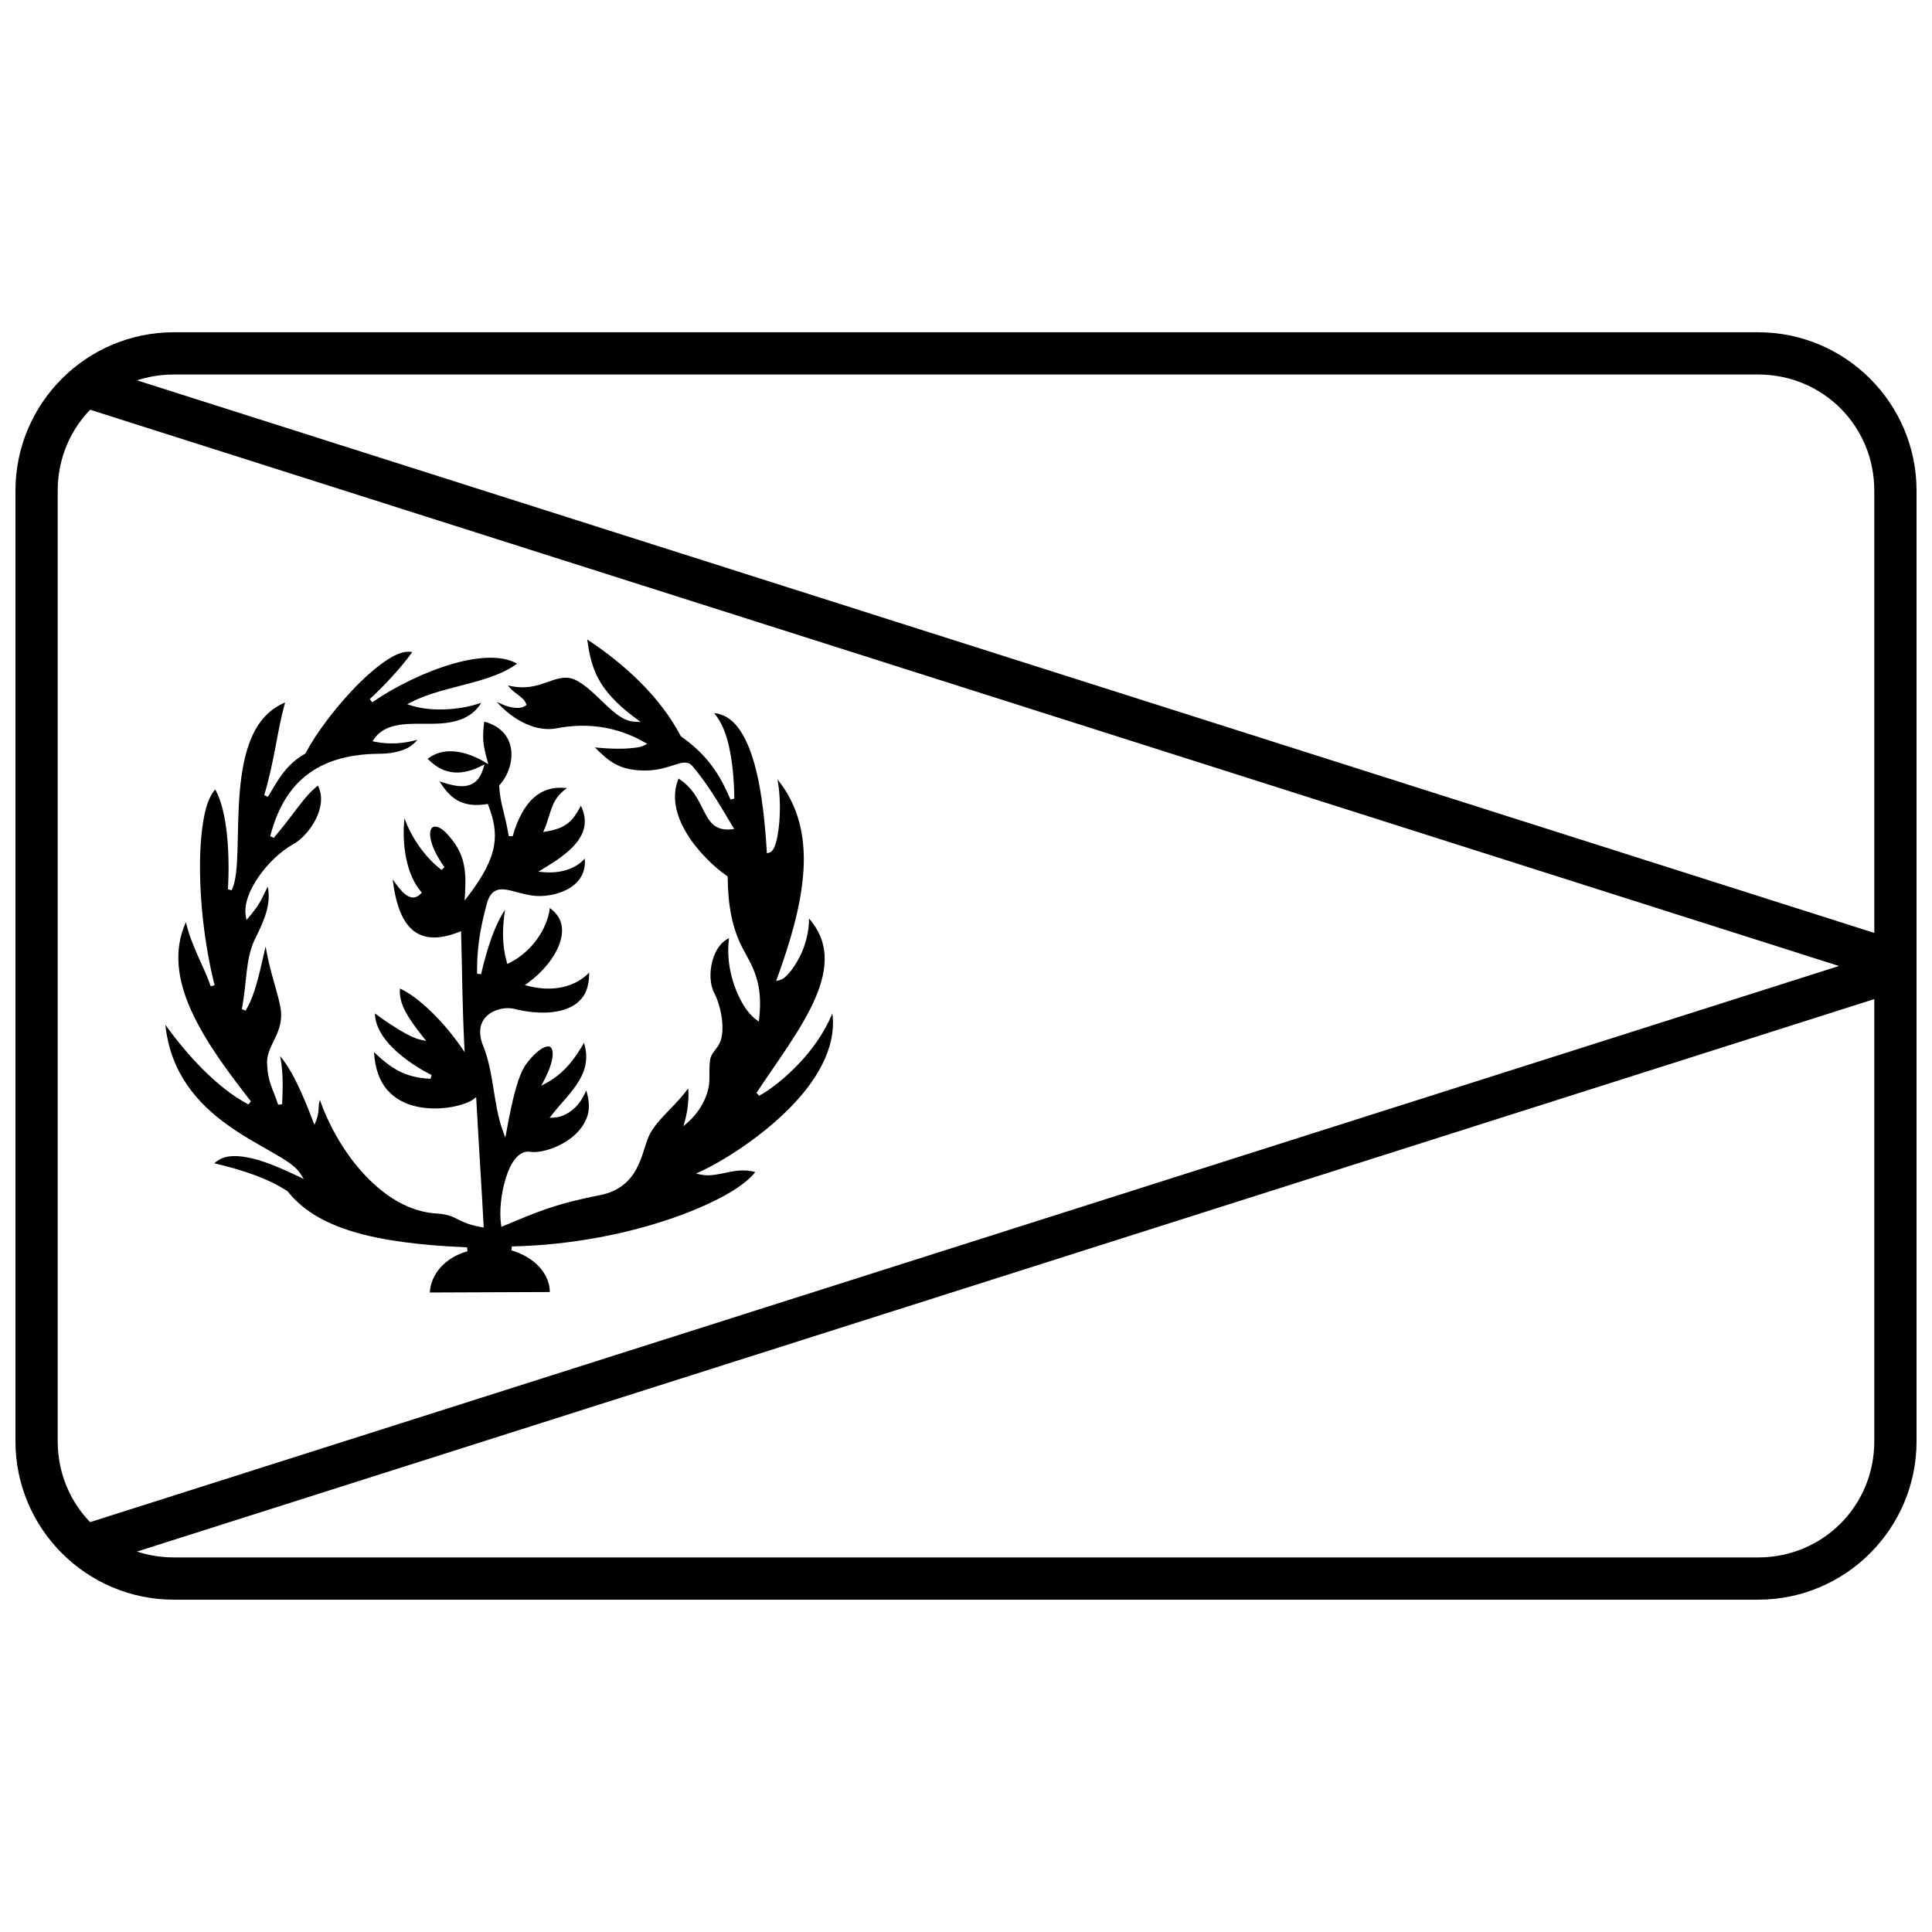 <?xml version="1.0" encoding="UTF-8"?>
<!-- Uploaded to: SVG Repo, www.svgrepo.com, Generator: SVG Repo Mixer Tools -->
<svg width="800px" height="800px" version="1.1" viewBox="144 144 512 512" xmlns="http://www.w3.org/2000/svg">
 <defs>
  <clipPath id="b">
   <path d="m148.09 232h503.81v336h-503.81z"/>
  </clipPath>
  <clipPath id="a">
   <path d="m164 240h487.9v319h-487.9z"/>
  </clipPath>
 </defs>
 <path d="m299.6 313.46c9.734 6.398 19.324 15.102 24.766 25.539l0.059 0.113 0.105 0.07c6.969 4.961 10.172 9.945 13.051 16.691l1.023-0.219c-0.047-4.984-0.512-9.945-1.48-14.141-0.844-3.644-2.144-6.523-3.871-8.535 2.484 0.246 4.508 1.516 6.191 3.641 1.922 2.43 3.383 5.891 4.473 9.758 2.18 7.734 2.891 17.074 3.277 23.105l0.043 0.645 0.629-0.168c0.551-0.148 0.902-0.594 1.191-1.141 0.289-0.547 0.523-1.242 0.727-2.059 0.406-1.633 0.68-3.758 0.816-6.027 0.219-3.621-0.016-7.285-0.562-10.172 5.656 6.93 7.434 15.281 6.891 24.105-0.59 9.535-3.707 19.508-6.91 28.367l-0.344 0.949 0.98-0.25c0.855-0.223 1.68-0.953 2.586-2.019 0.902-1.062 1.844-2.481 2.68-4.125 1.488-2.918 2.484-6.566 2.488-10.191 2.602 3.027 3.887 6.199 4.109 9.539 0.246 3.691-0.73 7.59-2.473 11.625-3.481 8.07-10.008 16.637-15.555 25.059l0.691 0.766c2.504-1.316 6.559-4.328 10.5-8.473 3.512-3.691 6.848-8.301 8.902-13.371 1.219 9.332-4.473 18.367-11.945 25.738-7.981 7.875-17.84 13.801-22.711 16.051l-1.496 0.691 1.613 0.316c2.269 0.441 4.812-0.281 7.402-0.781 2.293-0.441 4.574-0.586 6.711 0.07-1.34 1.688-3.652 3.617-7.066 5.602-3.82 2.215-8.793 4.469-14.617 6.504-11.652 4.066-26.715 7.25-42.82 7.582l-0.137 1.043c6.219 1.809 10.176 6.266 10.195 11.043l-31.797 0.125c0.18-4.477 3.703-9.195 9.977-10.926l-0.117-1.043c-25.441-1.062-39.895-5.285-47.465-14.738l-0.055-0.07-0.07-0.07c-5.168-3.387-11.586-5.539-19.391-7.402 1.078-0.961 2.344-1.59 3.859-1.797 1.844-0.25 3.957 0 6.129 0.496 4.34 1.035 8.883 3.191 12.023 4.652l1.703 0.793-1.031-1.566c-1.281-1.941-4.055-3.602-7.531-5.594-3.477-1.992-7.66-4.269-11.734-7.207-7.758-5.59-15.031-13.57-16.387-26.465 5.676 7.883 13.691 16.754 22.008 21.086l0.664-0.801c-5.789-7.422-12.125-15.809-15.91-24.277-3.547-7.934-4.672-15.848-1.312-23.223 1.488 6.484 4.769 11.676 6.578 17.016l1.02-0.301c-2.758-10.98-4.019-23.094-3.856-32.988 0.082-4.949 0.52-9.344 1.297-12.754 0.676-2.969 1.66-4.984 2.742-6.148 3.348 6.141 3.836 17.496 3.363 26.48l1.008 0.258c0.027-0.07 0.027-0.152 0.051-0.211h0.004v0c1.066-2.324 1.328-6.019 1.465-10.535 0.141-4.629 0.133-10.043 0.594-15.383 0.461-5.34 1.391-10.594 3.359-14.883 1.828-3.977 4.582-7.051 8.668-8.762-2.215 7.902-2.707 15.012-5.539 24.57l0.961 0.434c2.207-3.508 4.375-8.312 9.812-11.383l0.137-0.078 0.074-0.141c2.902-5.547 8.629-13.078 14.441-18.77 2.906-2.848 5.836-5.234 8.414-6.691 2.191-1.238 3.981-1.59 5.379-1.297-3.039 4.32-8 9.488-11.254 12.465l0.66 0.832c6.129-4.203 14.07-8.102 21.414-10.211 6.926-1.988 13.188-2.231 16.953 0-3.289 2.473-7.914 3.969-12.824 5.273-5.254 1.395-10.758 2.613-15.121 4.875l-1.148 0.594 1.234 0.387c5.148 1.609 12.793 1.219 18.379-0.781-1.379 2.301-3.359 3.691-5.57 4.481-2.566 0.918-5.379 1.078-7.598 1.09-2.836 0-5.816-0.125-8.504 0.285-2.688 0.414-5.129 1.402-6.688 3.691l-0.449 0.664 0.789 0.152c3.598 0.719 7.516 0.488 11.09-0.559-0.914 1.172-2.176 2.113-3.731 2.684-2.012 0.734-4.223 1.004-5.652 1.012-6.801 0-13.098 1.16-18.262 4.469-5.164 3.312-9.148 8.801-11.34 17.371l0.918 0.477c5.832-6.848 7.902-10.895 11.715-13.863 1.355 2.644 0.945 5.789-0.449 8.672-1.496 3.094-4.051 5.797-6.188 6.922l-0.008 0.004-0.004 0.004c-3.34 1.871-6.672 5.086-9.078 8.574-2.406 3.488-3.922 7.246-3.398 10.32l0.191 1.121 0.738-0.867c2.242-2.633 3.238-4.484 3.875-5.918 0.387-0.871 0.723-1.414 1.043-2.043 0.93 4.719-0.988 9.07-3.481 14.027h-0.008c-2.457 5.363-1.988 10.746-3.387 18.434l0.973 0.379c2.602-4.113 3.812-10.582 5.32-16.992 0.477 2.887 1.207 5.883 2.008 8.707 1.051 3.688 2.031 7.027 2.102 8.984 0.102 2.754-0.762 4.84-1.699 6.809-0.941 1.969-1.98 3.816-2.031 6.023 0.051 2.707 0.43 4.465 0.977 6.086 0.551 1.621 1.25 3.09 1.973 5.328l1.035-0.133c0.316-5.894 0.145-9.461-0.531-12.758 3.512 4.098 6.379 11.184 8.613 16.957l0.488 1.262 0.504-1.258c0.566-1.422 0.602-2.731 0.648-3.891 0.023-0.547 0.219-0.977 0.289-1.457 2.18 6.227 5.934 13.188 10.984 18.887 5.519 6.231 12.512 10.938 20.379 11.242l-0.027-0.004c2.699 0.25 3.832 0.816 5.199 1.504s2.953 1.496 6.234 2.07l0.656 0.113-0.035-0.664c-0.559-10.426-1.355-22.473-1.91-32.887l-0.055-1.004-0.797 0.609c-0.926 0.703-3.125 1.562-5.812 2.027-2.688 0.461-5.887 0.559-8.934-0.082-3.043-0.645-5.922-2.016-8.055-4.492-1.938-2.254-3.223-5.5-3.465-9.973 4.348 4.094 7.91 6.746 14.977 7.055l0.262-1.008c-3.141-1.559-7.164-4.102-10.258-7.156-2.805-2.773-4.707-5.941-4.75-9.172 0.613 0.461 1.805 1.375 4.031 2.84 2.723 1.789 5.898 3.699 8.121 4.16l1.434 0.301-0.906-1.148c-1.324-1.676-3.156-3.992-4.488-6.434-1.184-2.168-1.785-4.363-1.543-6.297 1.867 0.859 4.309 2.492 7 4.938 3.004 2.727 6.227 6.297 9.062 10.379l1.059 1.523-0.09-1.855c-0.559-11.336-0.559-20.027-0.836-29.434l-0.023-0.754-0.699 0.273c-4.816 1.871-8.859 1.965-11.887-0.379-2.742-2.121-4.695-6.531-5.527-13.625 1.176 1.699 2.269 3.125 3.285 3.926 0.688 0.547 1.387 0.879 2.113 0.883 0.727 0.004 1.41-0.352 1.992-0.969l0.32-0.344-0.305-0.355c-3.738-4.465-5.035-12.234-4.285-19.355 1.973 5.629 6.023 10.895 9.84 13.707l0.75-0.738c-3.441-4.793-4.141-8.293-3.656-9.762 0.242-0.734 0.625-0.992 1.281-0.969 0.656 0 1.629 0.477 2.688 1.512 5.098 5.195 5.516 9.82 5.144 16.336l-0.098 1.734 1.055-1.383c4.043-5.312 6.07-9.402 6.723-13.121 0.652-3.723-0.098-7.031-1.488-10.691l-0.152-0.406-0.43 0.07c-2.559 0.398-4.938 0.285-7.133-0.754-1.875-0.887-3.613-2.68-5.242-5.281 2.453 0.801 4.699 1.406 6.586 1.23 1.141-0.105 2.18-0.488 3.031-1.238 0.852-0.75 1.5-1.848 1.953-3.324l0.359-1.176-1.105 0.547c-3.559 1.758-6.414 1.902-8.766 1.25-2.109-0.586-3.785-1.875-5.195-3.289 2.043-1.574 4.453-2.176 6.996-1.957 2.758 0.238 5.594 1.316 7.945 2.715l1.129 0.672-0.344-1.266c-1.094-4.059-1.242-5.492-0.758-10.027 4.484 1.223 6.609 3.992 7.117 7.168 0.535 3.332-0.723 7.09-2.981 9.602l-0.148 0.168 0.012 0.219c0.25 4.656 1.488 6.977 2.516 13.176l1.035 0.07c1.258-4.445 3.121-8.043 5.676-10.289 2.277-2.004 5.144-2.898 8.746-2.484-1.75 1.172-2.988 2.703-3.731 4.445-0.918 2.156-1.402 4.465-2.199 6.301l-0.391 0.895 0.965-0.16c3.242-0.539 5.141-1.59 6.465-2.961 1.086-1.125 1.762-2.477 2.566-3.832 1.891 3.926 0.98 7.086-1.176 9.789-2.32 2.902-6.004 5.18-8.727 6.828l-1.41 0.855 1.645 0.133c4.164 0.328 8.223-0.816 10.699-3.621 0.281 3.438-1.172 5.879-3.531 7.504-2.629 1.809-6.289 2.582-9.336 2.41-3.18-0.23-5.832-1.367-8.066-1.684-1.117-0.16-2.18-0.098-3.074 0.496-0.895 0.602-1.539 1.672-1.988 3.332v0.008c-1.137 4.363-2.691 10.281-2.547 18.465l1.051 0.113c1.664-7.141 3.773-13.352 6.359-17.047-0.777 4.852-0.801 9.434 0.43 13.727l0.176 0.617 0.574-0.285c5.758-2.879 9.992-8.859 10.691-14.551 1.543 1.176 2.551 2.496 2.961 3.961 0.469 1.68 0.297 3.535-0.367 5.43-1.324 3.789-4.621 7.691-8.305 10.379l-0.922 0.672 1.109 0.273c6.293 1.547 12.16 0.309 15.941-3.598 0 2.609-0.492 4.719-1.512 6.223-1.188 1.754-2.941 2.887-5.016 3.566-4.148 1.363-9.543 0.844-13.562-0.23l-0.02-0.008-0.02-0.004c-1.84-0.344-4.539 0-6.512 1.539-0.984 0.758-1.777 1.828-2.094 3.219-0.316 1.391-0.164 3.074 0.629 5.074v0.004l0.004 0.004c2.859 6.969 2.695 15.715 5.215 22.523l0.672 1.816 0.352-1.902c1.504-8.176 2.981-14.602 5.207-17.629l0.004-0.004c1.539-2.043 2.973-3.371 4.117-4.047 0.57-0.336 1.07-0.512 1.453-0.555 0.383-0.07 0.641 0 0.844 0.188 0.41 0.309 0.711 1.156 0.516 2.641-0.195 1.484-0.867 3.527-2.168 6.019l-0.805 1.543 1.531-0.828c4.656-2.523 7.684-6.777 9.789-10.555 1.238 3.973 0.414 7.219-1.352 10.152-1.926 3.207-4.883 6.012-7.059 8.84l-0.699 0.91 1.145-0.07c2.152-0.098 4.164-1.227 5.781-2.84 1.227-1.223 2.121-2.766 2.785-4.367 0.785 2.527 0.922 4.801 0.32 6.719-0.715 2.289-2.223 4.188-4.078 5.684-1.852 1.492-4.047 2.574-6.082 3.223-2.031 0.645-3.918 0.84-5.047 0.637l-0.012-0.004-0.008-0.004c-1.531-0.219-2.891 0.602-3.938 1.906-1.047 1.305-1.867 3.117-2.492 5.141-1.254 4.043-1.723 8.91-1.246 12.176l0.098 0.672 0.629-0.258c8.277-3.387 12.633-5.586 25.438-8.125 5.129-0.996 7.926-3.731 9.617-6.781 1.688-3.051 2.344-6.414 3.336-8.754v0.004c0.992-2.293 3.144-4.652 5.398-6.981 1.867-1.926 3.676-3.84 5.074-5.773 0.289 2.606-0.18 6.066-0.77 8.266l-0.473 1.75 1.344-1.215c3.469-3.141 5.606-7.613 5.527-11.512-0.012-3.074 0.047-4.504 0.328-5.438 0.281-0.934 0.812-1.516 1.883-2.969l0.008-0.008c1.223-1.738 1.418-4.34 1.133-6.973-0.285-2.633-1.082-5.305-2.066-7.191h-0.004v-0.004c-1.164-2.188-1.297-5.633-0.449-8.652 0.762-2.715 2.309-4.957 4.363-5.879-0.547 4.055 0.012 8.438 1.324 12.277 1.414 4.133 3.535 7.609 5.84 9.289l0.734 0.539 0.105-0.91c1.074-9.336-1.828-13.73-3.984-17.777l-0.008-0.008c-3.168-5.691-4.269-11.945-4.367-19.5l-0.004-0.273-0.223-0.152c-3.512-2.449-7.891-6.656-10.75-11.457-2.734-4.59-3.981-9.648-2.039-14.328 3.731 2.375 5.234 5.644 6.644 8.449 0.742 1.48 1.473 2.828 2.59 3.785 1.117 0.953 2.629 1.445 4.688 1.219l0.824-0.09-0.426-0.711c-3.527-5.887-6.387-10.918-10.645-15.965-0.531-0.672-1.305-0.945-2.094-0.918-0.789 0-1.629 0.285-2.606 0.594-1.953 0.621-4.445 1.492-7.723 1.512-3.703 0-6.199-0.664-8.332-1.891-1.781-1.023-3.356-2.512-5.078-4.231 2.156 0.203 4.519 0.371 6.762 0.336 1.359 0 2.633-0.098 3.703-0.23 1.066-0.133 1.918-0.301 2.519-0.609l0.875-0.449-0.855-0.484c-7.598-4.324-15.586-5.082-23.008-3.656l-0.004 0.004h-0.004c-5.277 1.086-11.453-1.859-15.992-6.973 1.059 0.449 2.121 0.996 3.129 1.246 1.727 0.434 3.305 0.555 4.406-0.211l0.352-0.238-0.16-0.391c-0.492-1.219-1.715-2-2.852-2.863-0.773-0.586-1.418-1.223-1.93-1.91 3.477 0.871 6.258 0.461 8.598-0.266 2.637-0.82 4.773-1.891 7.059-1.781 2.789 0.141 5.746 2.828 8.688 5.652 2.941 2.824 5.852 5.789 9.07 5.988l1.789 0.113-1.438-1.07c-10.406-7.731-11.691-13.555-12.766-20.875z"/>
 <g clip-path="url(#b)">
  <path d="m190.08 567.93c-23.164 0-41.984-18.82-41.984-41.984v-251.91c0-23.164 18.82-41.984 41.984-41.984h419.84c23.164 0 41.984 18.82 41.984 41.984v251.91c0 23.164-18.82 41.984-41.984 41.984zm0-11.195h419.84c17.152 0 30.789-13.637 30.789-30.789v-251.91c0-17.152-13.637-30.789-30.789-30.789h-419.84c-17.152 0-30.789 13.637-30.789 30.789v251.91c0 17.152 13.637 30.789 30.789 30.789z"/>
 </g>
 <g clip-path="url(#a)">
  <path d="m167.51 240.72-3.394 10.668 467.22 148.61-465.12 147.91 3.394 10.668 481.89-153.24v-10.668l-483.99-153.94z" fill-rule="evenodd"/>
 </g>
</svg>